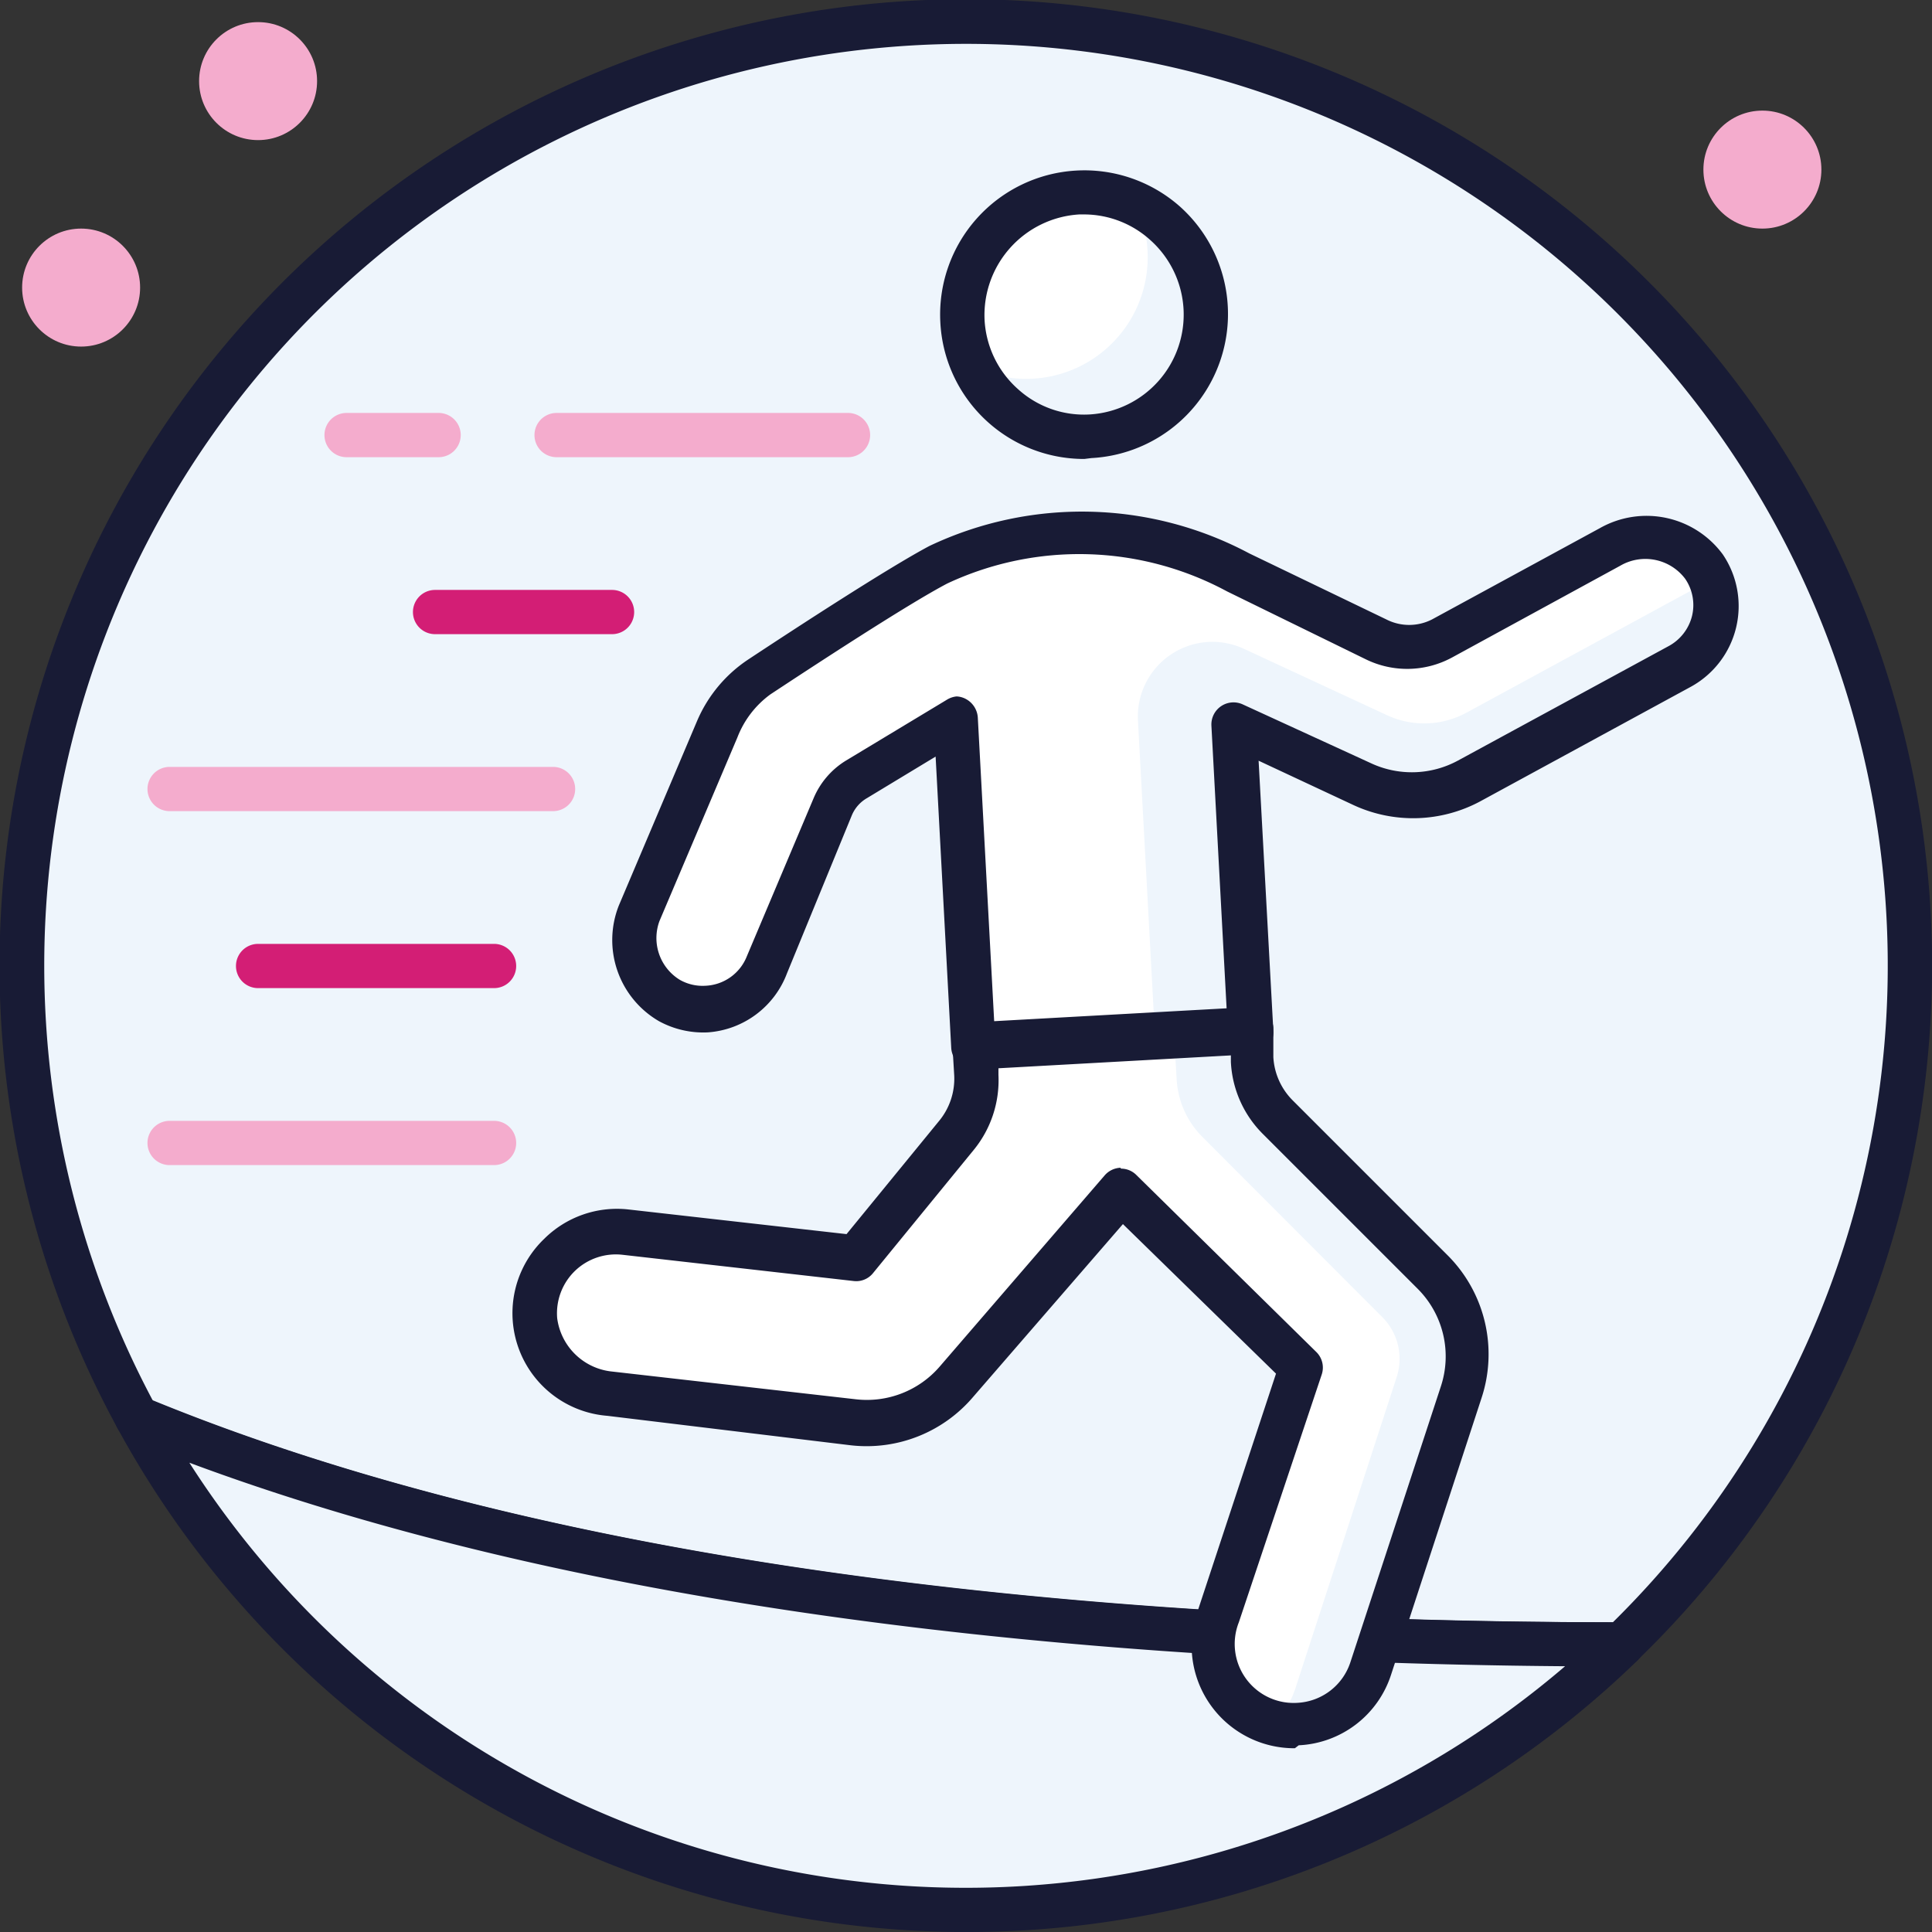 <svg xmlns="http://www.w3.org/2000/svg" viewBox="0 0 65.5 65.5"><rect x="0" y="0" width="65.5" height="65.5" fill="#333333" stroke="none"/><defs><style>.cls-1{fill:#eef5fc;}.cls-2{fill:#181b35;}.cls-3{fill:#fff;}.cls-4{fill:#d31e75;}.cls-5{fill:#f4accd;}</style></defs><g id="Layer_2" data-name="Layer 2"><g id="Warstwa_2" data-name="Warstwa 2"><path class="cls-1" d="M64.75,32.75A32,32,0,1,0,4.66,48.09C14.27,52,30,55.74,55,55.75A31.93,31.93,0,0,0,64.75,32.75Z"/><path class="cls-1" d="M64.75,32.75A32,32,0,0,0,8.93,11.39,32,32,0,0,1,55.75,39.75a31.77,31.77,0,0,1-4.28,16c1.16,0,2.32,0,3.52,0A31.93,31.93,0,0,0,64.75,32.75Z"/><path class="cls-2" d="M55,56.5h0c-21.13,0-38.16-2.6-50.6-7.72A.76.76,0,0,1,4,48.45a32.76,32.76,0,1,1,51.51,7.84A.73.73,0,0,1,55,56.5Zm-49.8-9C17.37,52.45,34,55,54.68,55A31.25,31.25,0,1,0,1.5,32.75,31.4,31.4,0,0,0,5.19,47.5Z"/><path class="cls-1" d="M32.75,64.75a31.89,31.89,0,0,0,22.24-9c-25,0-40.72-3.71-50.33-7.66A32,32,0,0,0,32.75,64.75Z"/><path class="cls-1" d="M55,55.75c-6.63,0-12.58-.27-18-.72a35.41,35.41,0,0,1-17.75,6.74,32,32,0,0,0,35.71-6Z"/><path class="cls-2" d="M32.75,65.5A32.76,32.76,0,0,1,4,48.45.75.75,0,0,1,5,47.4C17.21,52.44,34,55,55,55a.75.75,0,0,1,.69.47.74.74,0,0,1-.17.82A32.6,32.6,0,0,1,32.75,65.5ZM6.42,49.59a31.24,31.24,0,0,0,46.64,6.9C33.93,56.34,18.26,54,6.42,49.59Z"/><path class="cls-3" d="M37,14.8a4.14,4.14,0,1,0-4.37-3.91A4.15,4.15,0,0,0,37,14.8Z"/><path class="cls-1" d="M38.52,6.93a4.2,4.2,0,0,1,.38,1.51,4.12,4.12,0,0,1-5.89,4,4.14,4.14,0,1,0,5.51-5.47Z"/><path class="cls-2" d="M36.76,15.56a4.88,4.88,0,0,1-4.88-4.63A4.89,4.89,0,0,1,40,7a4.89,4.89,0,0,1-3,8.53ZM37,14.8h0Zm-.22-7.53h-.19a3.42,3.42,0,0,0-3.21,3.58,3.38,3.38,0,0,0,1.13,2.34,3.33,3.33,0,0,0,2.45.86h0A3.39,3.39,0,0,0,39,8.14,3.35,3.35,0,0,0,36.77,7.27Z"/><path class="cls-4" d="M16.75,33.5h-8a.75.75,0,0,1,0-1.5h8a.75.75,0,0,1,0,1.5Z"/><path class="cls-5" d="M16.75,39.5h-11a.75.75,0,0,1,0-1.5h11a.75.75,0,0,1,0,1.5Z"/><path class="cls-5" d="M18.75,27.5h-13a.75.75,0,0,1,0-1.5h13a.75.75,0,0,1,0,1.5Z"/><path class="cls-4" d="M20.75,21.5h-6a.75.75,0,0,1,0-1.5h6a.75.75,0,0,1,0,1.5Z"/><path class="cls-5" d="M14.87,15.5H11.75a.75.75,0,0,1,0-1.5h3.12a.75.75,0,0,1,0,1.5Z"/><path class="cls-5" d="M28.75,15.5H18.87a.75.75,0,0,1,0-1.5h9.88a.75.75,0,0,1,0,1.5Z"/><path class="cls-3" d="M57.79,19.2a2.44,2.44,0,0,0-3.18-.66l-5.7,3.1a2.43,2.43,0,0,1-2.24.05L42,19.38a11.3,11.3,0,0,0-10.16-.25c-1.34.7-4.46,2.73-6.06,3.79a4,4,0,0,0-1.48,1.77l-2.64,6.23a2.43,2.43,0,0,0,1,3,2.4,2.4,0,0,0,1.26.29A2.35,2.35,0,0,0,26,32.67l2.24-5.32a2.06,2.06,0,0,1,.81-.94l3.4-2.05L33,35.5,42.42,35l-.56-10.42,4.36,2a4,4,0,0,0,3.6-.11L57,22.6A2.36,2.36,0,0,0,57.79,19.2Z"/><path class="cls-3" d="M33.1,36.49a3,3,0,0,1-.68,2.06L29,42.72l-7.83-.9a2.74,2.74,0,0,0-3,3,2.81,2.81,0,0,0,2.52,2.5l8.27.94a4,4,0,0,0,3.48-1.37L38,40.37l6.1,6L41.33,54.8a2.82,2.82,0,0,0,1.26,3.39,2.74,2.74,0,0,0,3.9-1.56l3.07-9.38a4,4,0,0,0-1-4.08l-5.24-5.24a3,3,0,0,1-.87-2l-.06-1L33,35.5Z"/><path class="cls-1" d="M48.59,43.17l-5.24-5.24a3,3,0,0,1-.87-2l-.06-1-2.62.14.09,1.48a3,3,0,0,0,.88,2l6.1,6.11a2,2,0,0,1,.49,2L43.91,57.26a2.63,2.63,0,0,1-.74,1.14,2.6,2.6,0,0,0,.87.11,2.71,2.71,0,0,0,2.45-1.88l3.07-9.38A4,4,0,0,0,48.59,43.17Z"/><path class="cls-1" d="M58,19.66l-8.28,4.5a3,3,0,0,1-2.69.09L42.18,22a2.53,2.53,0,0,0-3.6,2.43l.58,10.74L42.42,35l-.56-10.42,4.36,2a4,4,0,0,0,3.6-.11L57,22.6A2.35,2.35,0,0,0,58,19.66Z"/><path class="cls-2" d="M33,36.25a.77.77,0,0,1-.75-.71l-.53-9.89-2.33,1.41a1.21,1.21,0,0,0-.51.58L26.68,33A3.1,3.1,0,0,1,24,35a3.14,3.14,0,0,1-1.66-.38,3.18,3.18,0,0,1-1.36-3.92l2.65-6.25a4.72,4.72,0,0,1,1.75-2.1c1.71-1.13,4.77-3.12,6.13-3.84a12.06,12.06,0,0,1,10.84.25L47,21a1.7,1.7,0,0,0,1.55,0l5.7-3.1a3.21,3.21,0,0,1,4.16.9,3.12,3.12,0,0,1-1.08,4.48l-7.15,3.89a4.81,4.81,0,0,1-4.28.13l-3.23-1.51.5,9.16a.74.74,0,0,1-.71.79l-9.38.52Zm-.6-12.64a.73.73,0,0,1,.35.09.77.77,0,0,1,.4.62l.56,10.39,7.88-.44-.52-9.67a.75.75,0,0,1,1.06-.72l4.36,2a3.28,3.28,0,0,0,2.93-.09l7.16-3.89a1.6,1.6,0,0,0,.78-1,1.57,1.57,0,0,0-.23-1.28,1.69,1.69,0,0,0-2.2-.44l-5.7,3.11a3.19,3.19,0,0,1-2.93.06l-4.7-2.3a10.55,10.55,0,0,0-9.48-.27c-1.36.71-4.65,2.87-6,3.76A3.25,3.25,0,0,0,25,25l-2.64,6.22a1.66,1.66,0,0,0,.69,2,1.56,1.56,0,0,0,.86.2,1.58,1.58,0,0,0,1.41-1l2.26-5.35a2.74,2.74,0,0,1,1.11-1.29l3.4-2.05A.77.77,0,0,1,32.44,23.61Z"/><path class="cls-2" d="M43.9,59.27a3.48,3.48,0,0,1-3.28-4.7l2.64-8-5.19-5.07L33,47.35A4.74,4.74,0,0,1,28.85,49L20.59,48a3.49,3.49,0,0,1-2.14-6,3.5,3.5,0,0,1,2.82-1l7.43.84,3.14-3.84a2.25,2.25,0,0,0,.51-1.55l-.06-1a.75.75,0,0,1,.71-.79l9.38-.52a.7.7,0,0,1,.54.19.74.74,0,0,1,.25.51l0,1a2.25,2.25,0,0,0,.66,1.47l5.24,5.24a4.74,4.74,0,0,1,1.16,4.84l-3.07,9.39a3.46,3.46,0,0,1-3.13,2.39ZM38,39.62a.73.73,0,0,1,.52.21l6.1,6a.74.74,0,0,1,.19.77L42,55a2,2,0,0,0,2,2.73,2,2,0,0,0,1.78-1.37L48.85,47a3.24,3.24,0,0,0-.79-3.31l-5.24-5.24A3.7,3.7,0,0,1,41.73,36l0-.24-7.88.43,0,.25h0A3.73,3.73,0,0,1,33,39l-3.4,4.16a.73.73,0,0,1-.66.27l-7.84-.89a2,2,0,0,0-1.6.54,2,2,0,0,0-.61,1.61,2.09,2.09,0,0,0,1.87,1.81l8.26.94a3.26,3.26,0,0,0,2.83-1.1l5.6-6.49a.75.75,0,0,1,.54-.26Z"/><circle class="cls-5" cx="59.75" cy="5.75" r="2"/><circle class="cls-5" cx="8.75" cy="2.75" r="2"/><circle class="cls-5" cx="2.75" cy="9.75" r="2"/></g></g></svg>